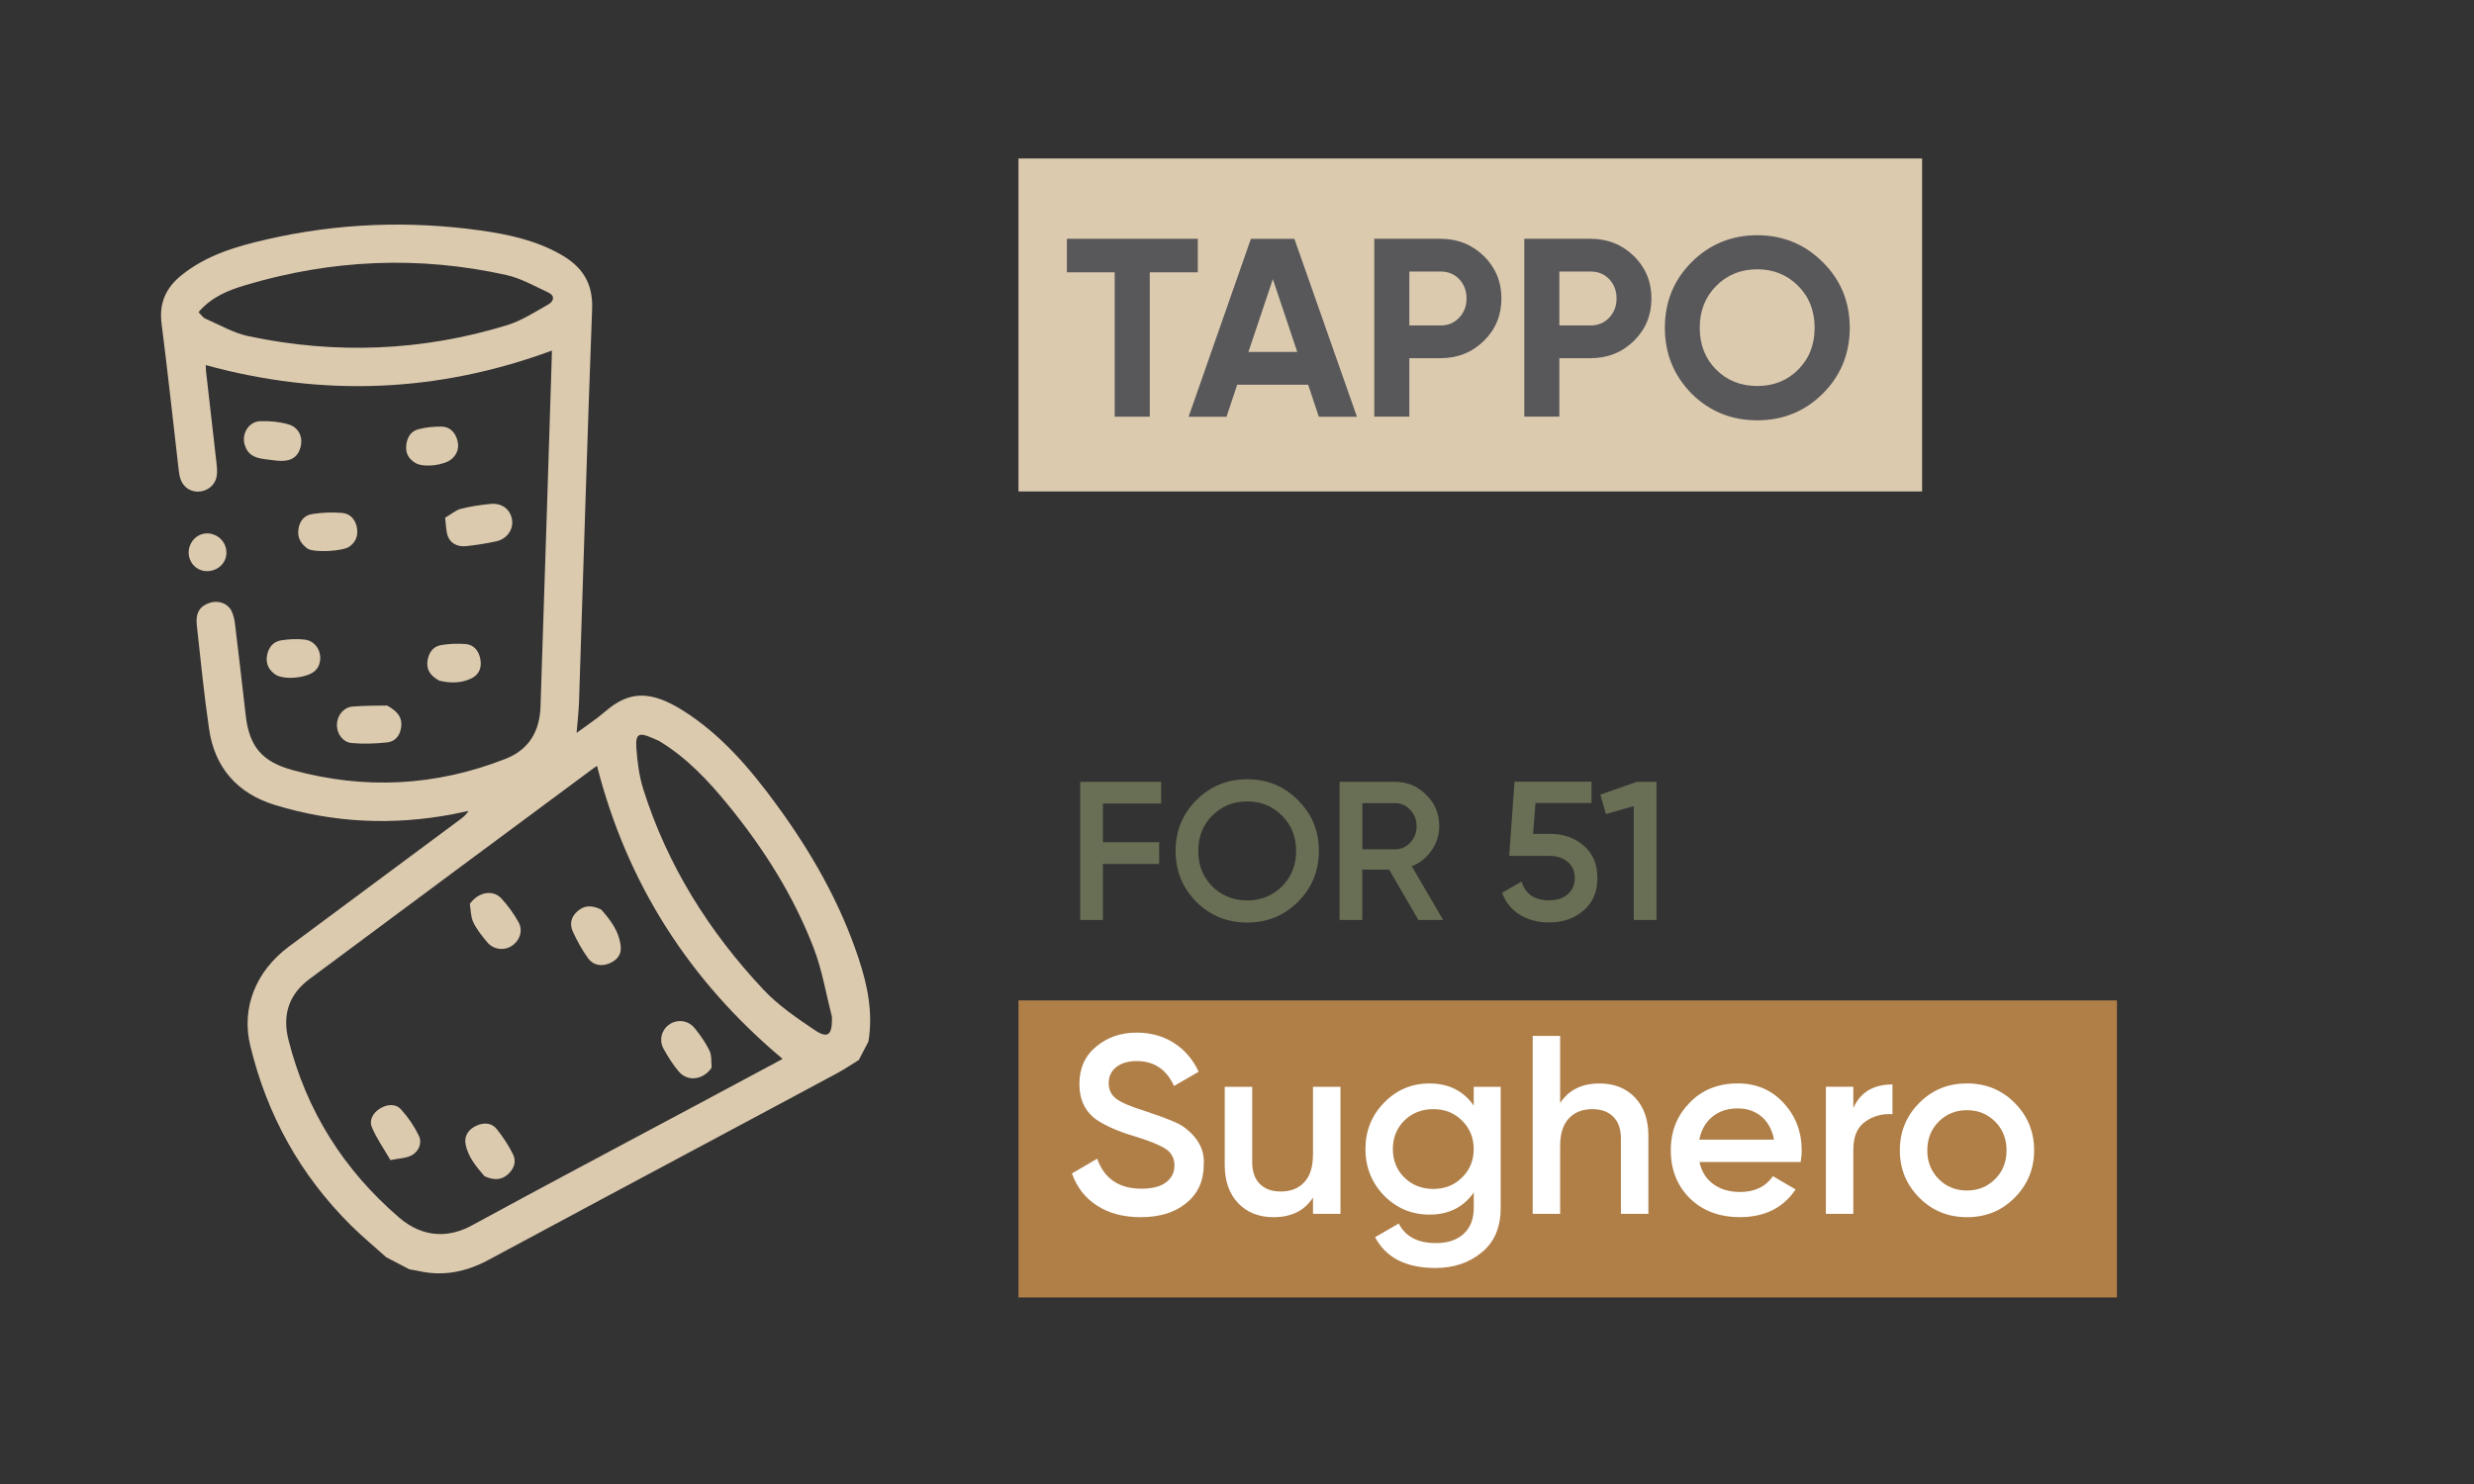 <?xml version="1.0" encoding="UTF-8"?>
<svg id="Livello_1" data-name="Livello 1" xmlns="http://www.w3.org/2000/svg" viewBox="0 0 500 300">
  <rect x="0" y="0" width="500" height="300" fill="#333333" stroke="none"/>
  <defs>
    <style>
      .cls-1 {
        fill: #696f54;
      }

      .cls-2 {
        fill: #fff;
      }

      .cls-3 {
        fill: #b07f48;
      }

      .cls-4 {
        fill: #dccaaf;
      }

      .cls-5 {
        fill: #58585a;
      }
    </style>
  </defs>
  <rect class="cls-3" x="205.84" y="202.24" width="222" height="60.05"/>
  <rect class="cls-4" x="205.84" y="32.04" width="182.62" height="67.31"/>
  <g>
    <path class="cls-5" d="M215.62,48.27h26.46v6.78h-9.71v29.19h-7.09v-29.19h-9.66v-6.78Z"/>
    <path class="cls-5" d="M274.25,84.25h-7.71l-2.16-6.47h-14.34l-2.16,6.47h-7.66l12.59-35.97h8.79l12.64,35.97Zm-17.01-27.8l-4.93,14.7h9.87l-4.93-14.7Z"/>
    <path class="cls-5" d="M277.74,48.27h13.41c3.42,0,6.34,1.17,8.74,3.49,2.36,2.33,3.55,5.19,3.55,8.58s-1.18,6.25-3.55,8.58c-2.4,2.33-5.31,3.49-8.74,3.49h-6.32v11.82h-7.09V48.27Zm7.09,17.52h6.32c1.51,0,2.76-.52,3.75-1.57,.99-1.04,1.49-2.34,1.49-3.88s-.5-2.88-1.49-3.91c-.99-1.03-2.24-1.54-3.75-1.54h-6.32v10.89Z"/>
    <path class="cls-5" d="M308.06,48.27h13.41c3.42,0,6.34,1.17,8.74,3.49,2.36,2.33,3.55,5.19,3.55,8.58s-1.18,6.25-3.55,8.58c-2.4,2.33-5.31,3.49-8.74,3.49h-6.32v11.82h-7.09V48.27Zm7.09,17.52h6.32c1.51,0,2.76-.52,3.75-1.57,.99-1.04,1.49-2.34,1.49-3.88s-.5-2.88-1.49-3.91c-.99-1.03-2.24-1.54-3.75-1.54h-6.32v10.89Z"/>
    <path class="cls-5" d="M368.39,79.57c-3.63,3.6-8.05,5.4-13.26,5.4s-9.63-1.8-13.26-5.4c-3.6-3.67-5.4-8.1-5.4-13.31s1.8-9.66,5.4-13.26,8.05-5.45,13.26-5.45,9.63,1.82,13.26,5.45c3.63,3.6,5.45,8.02,5.45,13.26s-1.82,9.68-5.45,13.31Zm-21.53-4.83c2.19,2.19,4.95,3.29,8.27,3.29s6.08-1.1,8.27-3.29c2.23-2.23,3.34-5.05,3.34-8.48s-1.11-6.25-3.34-8.48c-2.23-2.23-4.98-3.34-8.27-3.34s-6.05,1.11-8.27,3.34-3.34,5.05-3.34,8.48,1.11,6.25,3.34,8.48Z"/>
  </g>
  <g>
    <path class="cls-2" d="M230.52,246.06c-3.46,0-6.4-.78-8.81-2.34-2.42-1.56-4.1-3.73-5.06-6.5l5.09-2.98c1.44,4.04,4.42,6.06,8.94,6.06,2.19,0,3.85-.43,4.98-1.28,1.13-.86,1.7-2,1.7-3.44s-.6-2.55-1.8-3.34-3.32-1.64-6.37-2.57c-3.12-.92-5.64-2.02-7.55-3.29-2.33-1.64-3.49-4.06-3.49-7.25s1.13-5.7,3.39-7.55c2.23-1.88,4.95-2.83,8.17-2.83,2.84,0,5.35,.69,7.53,2.08s3.85,3.33,5.01,5.83l-4.98,2.88c-1.51-3.36-4.03-5.04-7.55-5.04-1.71,0-3.08,.4-4.11,1.21-1.03,.81-1.54,1.89-1.54,3.26s.51,2.39,1.54,3.16c1.03,.77,2.93,1.58,5.7,2.44,1.71,.58,2.71,.93,2.98,1.03,.44,.14,1.34,.48,2.67,1.03,1.1,.45,1.97,.92,2.62,1.44,2.67,2.09,3.91,4.56,3.7,7.4,0,3.25-1.18,5.84-3.55,7.76-2.29,1.88-5.36,2.83-9.2,2.83Z"/>
    <path class="cls-2" d="M265.36,233.47v-13.77h5.55v25.69h-5.55v-3.29c-1.71,2.64-4.37,3.96-7.97,3.96-2.98,0-5.37-.95-7.17-2.85-1.8-1.9-2.7-4.48-2.7-7.73v-15.78h5.55v15.21c0,1.92,.51,3.39,1.54,4.42s2.43,1.54,4.21,1.54c2.02,0,3.61-.62,4.78-1.88s1.75-3.09,1.75-5.52Z"/>
    <path class="cls-2" d="M297.84,223.5v-3.8h5.45v24.51c0,3.91-1.28,6.9-3.85,8.99-2.54,2.09-5.65,3.13-9.35,3.13-5.93,0-9.99-2.07-12.18-6.22l4.78-2.77c1.34,2.64,3.84,3.96,7.5,3.96,2.4,0,4.27-.62,5.63-1.88,1.35-1.25,2.03-2.99,2.03-5.22v-3.13c-2.09,2.98-5.07,4.47-8.94,4.47-3.6,0-6.66-1.29-9.2-3.85-2.5-2.6-3.75-5.74-3.75-9.4s1.25-6.82,3.75-9.35c2.5-2.6,5.57-3.91,9.2-3.91,3.87,0,6.85,1.49,8.94,4.47Zm-14.03,14.54c1.58,1.54,3.53,2.31,5.86,2.31s4.26-.77,5.81-2.31c1.58-1.54,2.36-3.46,2.36-5.75s-.79-4.21-2.36-5.76c-1.54-1.54-3.48-2.31-5.81-2.31s-4.28,.77-5.86,2.31c-1.54,1.54-2.31,3.46-2.31,5.76s.77,4.21,2.31,5.75Z"/>
    <path class="cls-2" d="M323.27,219.03c2.98,0,5.37,.95,7.17,2.85s2.7,4.48,2.7,7.73v15.78h-5.55v-15.21c0-1.92-.51-3.39-1.54-4.42-1.03-1.03-2.43-1.54-4.21-1.54-2.02,0-3.61,.63-4.78,1.88-1.17,1.25-1.75,3.09-1.75,5.52v13.77h-5.55v-35.97h5.55v13.57c1.71-2.64,4.37-3.96,7.97-3.96Z"/>
    <path class="cls-2" d="M363.92,234.91h-20.45c.41,1.92,1.34,3.41,2.8,4.47,1.46,1.06,3.26,1.59,5.42,1.59,2.91,0,5.12-1.06,6.63-3.19l4.57,2.67c-2.5,3.73-6.25,5.6-11.25,5.6-4.15,0-7.52-1.27-10.12-3.8-2.57-2.57-3.85-5.81-3.85-9.71s1.27-7.01,3.8-9.61c2.5-2.6,5.75-3.91,9.76-3.91,3.73,0,6.82,1.32,9.25,3.96,2.43,2.64,3.65,5.84,3.65,9.61,0,.69-.07,1.46-.21,2.31Zm-20.5-4.52h15.11c-.38-2.02-1.23-3.58-2.54-4.68-1.32-1.1-2.92-1.64-4.8-1.64-2.06,0-3.77,.57-5.14,1.7-1.37,1.13-2.24,2.67-2.62,4.62Z"/>
    <path class="cls-2" d="M374.56,219.69v4.32c1.4-3.19,4.04-4.78,7.91-4.78v6.01c-2.09-.14-3.94,.38-5.55,1.54-1.58,1.13-2.36,3.01-2.36,5.65v12.95h-5.55v-25.69h5.55Z"/>
    <path class="cls-2" d="M397.53,246.06c-3.8,0-7.01-1.3-9.61-3.91-2.64-2.64-3.96-5.84-3.96-9.61s1.32-6.97,3.96-9.61,5.81-3.91,9.61-3.91,7.01,1.3,9.61,3.91c2.64,2.64,3.96,5.84,3.96,9.61s-1.32,6.97-3.96,9.61-5.81,3.91-9.61,3.91Zm-8.02-13.51c0,2.33,.77,4.26,2.31,5.81,1.54,1.54,3.44,2.31,5.7,2.31s4.16-.77,5.7-2.31c1.54-1.54,2.31-3.48,2.31-5.81s-.77-4.27-2.31-5.81c-1.54-1.54-3.44-2.31-5.7-2.31s-4.16,.77-5.7,2.31-2.31,3.48-2.31,5.81Z"/>
  </g>
  <g>
    <path class="cls-1" d="M234.67,158.05v4.39h-11.77v7.82h11.37v4.39h-11.37v11.33h-4.59v-27.93h16.36Z"/>
    <path class="cls-1" d="M262.32,182.31c-2.79,2.79-6.21,4.19-10.25,4.19s-7.48-1.4-10.29-4.19c-2.79-2.82-4.19-6.25-4.19-10.3s1.4-7.46,4.19-10.25c2.82-2.82,6.25-4.23,10.29-4.23s7.46,1.41,10.25,4.23c2.82,2.79,4.23,6.21,4.23,10.25s-1.41,7.48-4.23,10.3Zm-17.32-3.11c1.94,1.89,4.3,2.83,7.06,2.83s5.13-.94,7.02-2.83,2.87-4.31,2.87-7.18-.96-5.25-2.87-7.14c-1.89-1.92-4.23-2.87-7.02-2.87s-5.15,.96-7.06,2.87c-1.89,1.89-2.83,4.27-2.83,7.14s.94,5.24,2.83,7.18Z"/>
    <path class="cls-1" d="M291.69,185.98h-5.03l-5.91-10.18h-5.43v10.18h-4.59v-27.93h11.17c2.5,0,4.62,.88,6.34,2.63,1.76,1.7,2.63,3.82,2.63,6.34,0,1.78-.51,3.41-1.54,4.89s-2.36,2.55-4.01,3.21l6.34,10.85Zm-9.78-23.62h-6.58v9.34h6.58c1.22,0,2.26-.45,3.11-1.36,.85-.9,1.28-2.01,1.28-3.31s-.43-2.41-1.28-3.31c-.85-.9-1.89-1.36-3.11-1.36Z"/>
    <path class="cls-1" d="M309.84,168.58h3.51c2.66,0,4.91,.8,6.74,2.39,1.83,1.57,2.75,3.75,2.75,6.54s-.94,4.99-2.83,6.58c-1.86,1.6-4.18,2.39-6.94,2.39-2.26,0-4.23-.52-5.91-1.56-1.68-1.04-2.87-2.51-3.59-4.43l3.95-2.27c.77,2.53,2.62,3.79,5.55,3.79,1.57,0,2.83-.41,3.77-1.22,.94-.81,1.42-1.91,1.42-3.29s-.47-2.44-1.4-3.25c-.93-.81-2.17-1.22-3.71-1.22h-8.14l1.08-15h15.56v4.31h-11.33l-.48,6.22Z"/>
    <path class="cls-1" d="M323.45,160.64l7.34-2.59h3.99v27.93h-4.59v-23.02l-5.63,1.6-1.12-3.91Z"/>
  </g>
  <g id="_1qPKmF" data-name="1qPKmF">
    <g>
      <path class="cls-4" d="M77.99,254.1c-2.36-2.12-4.81-4.15-7.05-6.37-10.25-10.16-16.97-22.32-20.36-36.34-1.83-7.57,1.04-15,7.83-20.05,11.53-8.58,23.08-17.14,34.62-25.71,.6-.44,1.18-.91,1.66-1.7-1.06,.22-2.12,.46-3.19,.67-12.16,2.3-24.22,1.75-36.03-1.9-7.45-2.3-12.07-7.48-13.21-15.29-1.02-6.99-1.72-14.04-2.49-21.06-.27-2.46,.64-3.86,2.63-4.49,1.66-.53,3.5,.03,4.32,1.52,.44,.81,.66,1.79,.77,2.72,.76,6.2,1.46,12.4,2.18,18.6,.73,6.26,3.33,9.29,9.44,10.97,14.61,4.01,28.98,3.26,43.07-2.27,4.71-1.85,6.9-5.55,7.06-10.56,.43-13.73,.9-27.46,1.34-41.19,.32-9.79,.62-19.58,.93-29.37,.02-.5,.02-.99,.03-1.41-23.01,8.5-46.25,9.44-69.95,2.94,.01,.3,0,.78,.05,1.25,.71,6.2,1.43,12.4,2.12,18.61,.08,.75,.15,1.53,.08,2.28-.17,1.82-1.51,3.14-3.32,3.4-1.78,.25-3.44-.73-4.04-2.49-.24-.71-.32-1.49-.41-2.25-1.13-9.74-2.18-19.5-3.42-29.23-.52-4.1,.88-7.19,3.99-9.71,5.06-4.1,11.14-5.87,17.29-7.28,14.29-3.28,28.74-3.83,43.26-1.79,5.54,.78,11.02,1.97,16,4.76,4.37,2.44,6.69,5.75,6.48,11.08-1,26.5-1.77,53.01-2.65,79.51-.07,2.01-.31,4-.49,6.21,1.99-1.48,4.02-2.79,5.83-4.36,4.68-4.03,8.97-4.39,15.73-.12,7.65,4.83,13.44,11.62,18.72,18.82,7.04,9.59,12.93,19.83,16.7,31.2,1.82,5.49,2.97,11.04,2,16.86-.65,1.24-1.3,2.49-1.95,3.73-1.44,.88-2.84,1.84-4.33,2.64-7.79,4.2-15.59,8.35-23.39,12.53-15.71,8.41-31.43,16.79-47.11,25.24-4.43,2.38-9.02,3.36-13.99,2.27-.66-.15-1.34-.25-2.01-.37-1.58-.83-3.16-1.66-4.75-2.48Zm80.17-40.04c-18.9-15.86-31.42-35.46-37.5-59.22-.13,.08-.35,.2-.54,.34-19.2,14.24-38.41,28.47-57.59,42.75-4.16,3.1-5.51,7.26-4.22,12.32,3.63,14.33,11.1,26.19,22.32,35.86,5.04,4.34,10.3,4.03,14.73,1.62,15.04-8.2,30.19-16.2,45.3-24.29,5.88-3.15,11.76-6.3,17.52-9.38ZM40.13,63.11c.48,.47,.84,1.06,1.35,1.29,2.9,1.27,5.73,2.93,8.77,3.57,17.58,3.71,35.05,3.04,52.25-2.24,2.92-.9,5.6-2.66,8.3-4.18,1.11-.62,1.47-1.76-.04-2.45-2.75-1.26-5.46-2.84-8.37-3.49-17.76-3.96-35.4-3.16-52.81,2.04-3.45,1.03-6.86,2.39-9.46,5.46Zm93,86.64c-.41-.18-.93-.4-1.45-.63-2.55-1.11-3.27-.76-3.07,2.09,.2,2.78,.55,5.62,1.38,8.26,4.86,15.45,13.29,28.86,24.31,40.6,3,3.19,6.75,5.75,10.42,8.21,2.52,1.69,3.42,.94,3.42-2.12,0-.25,.02-.52-.04-.76-1.17-4.55-1.94-9.25-3.6-13.61-4.05-10.6-10.07-20.13-17.23-28.92-4.06-4.98-8.42-9.69-14.14-13.12Z"/>
      <path class="cls-4" d="M89.95,104.67c1.3-.76,2.18-1.55,3.2-1.81,1.96-.5,3.99-.79,6-.99,2.28-.22,3.96,1.08,4.32,3.11,.35,2.03-.98,3.98-3.21,4.46-1.98,.42-4,.75-6.01,.96-1.55,.17-3.04-.37-3.67-1.83-.48-1.11-.42-2.46-.62-3.89Z"/>
      <path class="cls-4" d="M78.24,142.63c2.24,1.25,3.06,2.48,2.85,4.29-.21,1.71-1.15,2.97-2.81,3.16-2.38,.26-4.81,.34-7.19,.13-1.82-.16-3-1.88-3-3.64,0-1.84,1.28-3.56,3.14-3.73,2.56-.23,5.15-.16,7.01-.21Z"/>
      <path class="cls-4" d="M62.18,110.93c-1.26-.92-2.09-2.07-1.88-3.82,.2-1.74,1.16-2.94,2.78-3.19,1.99-.31,4.05-.4,6.05-.23,1.65,.13,2.71,1.33,3.01,3.01,.27,1.57-.21,2.88-1.55,3.81-1.35,.94-6.94,1.24-8.41,.43Z"/>
      <path class="cls-4" d="M60.31,91.46c-1,1.8-2.98,1.88-5.08,1.58-2.35-.34-4.99-.21-5.81-3.24-.6-2.22,.91-4.59,3.21-4.66,1.87-.06,3.82,.13,5.61,.63,2.42,.68,3.36,3.2,2.08,5.7Z"/>
      <path class="cls-4" d="M64.23,134.95c-.12,.14-.3,.4-.53,.62-1.49,1.51-6.37,1.98-8.09,.76-1.3-.92-1.93-2.17-1.65-3.79,.29-1.67,1.26-2.85,2.92-3.1,1.55-.24,3.17-.33,4.72-.14,2.56,.3,3.93,3.29,2.62,5.65Z"/>
      <path class="cls-4" d="M88.77,137.59c-1.85-.99-2.6-2.26-2.38-3.93,.21-1.62,1.06-2.96,2.75-3.25,1.6-.28,3.28-.33,4.9-.22,1.72,.12,2.68,1.33,3.02,2.96,.34,1.64-.13,3.12-1.64,3.91-2.23,1.16-4.63,1.02-6.66,.54Z"/>
      <path class="cls-4" d="M84.07,93.66c-1.41-.79-2.13-1.96-1.97-3.59,.15-1.57,.88-2.89,2.44-3.29,1.51-.39,3.12-.56,4.68-.54,1.61,.01,2.68,1.05,3.16,2.58,.47,1.51,.15,2.87-1.07,3.95-1.47,1.29-5.52,1.8-7.23,.89Z"/>
      <path class="cls-4" d="M43.71,108.3c1.83,.97,2.57,3.24,1.66,5.07-.92,1.86-3.42,2.65-5.25,1.67-1.87-1-2.55-3.36-1.49-5.26,1.02-1.84,3.2-2.48,5.08-1.48Z"/>
      <path class="cls-4" d="M121.49,183.86c1.74,1.97,3.7,4.36,3.97,7.61,.14,1.7-1,2.82-2.55,3.38-1.61,.57-3.14,.17-4.09-1.17-1.2-1.7-2.24-3.54-3.08-5.43-.66-1.49-.31-2.97,1.04-4.1,1.32-1.1,2.71-1.24,4.72-.28Z"/>
      <path class="cls-4" d="M143.83,215.82c-1.64,2.47-4.81,2.94-6.63,.82-1.19-1.39-2.18-2.98-3.07-4.58-.99-1.79-.45-3.82,1.09-4.93,1.59-1.13,3.83-.93,5.15,.69,1.16,1.42,2.24,2.96,3.03,4.6,.47,.98,.31,2.25,.43,3.39Z"/>
      <path class="cls-4" d="M94.95,182.74c1.65-2.38,4.63-2.99,6.38-1.11,1.32,1.42,2.48,3.05,3.44,4.74,.99,1.74,.3,3.76-1.33,4.84-1.55,1.03-3.72,.78-4.98-.74-1.05-1.26-2.11-2.58-2.81-4.04-.52-1.09-.49-2.45-.7-3.69Z"/>
      <path class="cls-4" d="M97.92,237.78c-1.52-1.78-3.33-3.79-3.83-6.51-.31-1.66,.61-2.97,2.14-3.68,1.51-.7,3.1-.67,4.18,.68,1.25,1.58,2.39,3.29,3.28,5.1,.75,1.52,.14,3.02-1.13,4.11-1.29,1.09-2.77,1.15-4.64,.3Z"/>
      <path class="cls-4" d="M78.91,234.52c-1.43-2.47-2.88-4.49-3.78-6.72-.56-1.39,.3-2.88,1.68-3.71,1.43-.86,3.12-1.04,4.24,.19,1.43,1.56,2.67,3.39,3.59,5.29,.73,1.5,0,3.18-1.4,3.96-1.15,.64-2.65,.64-4.33,.99Z"/>
    </g>
  </g>
</svg>